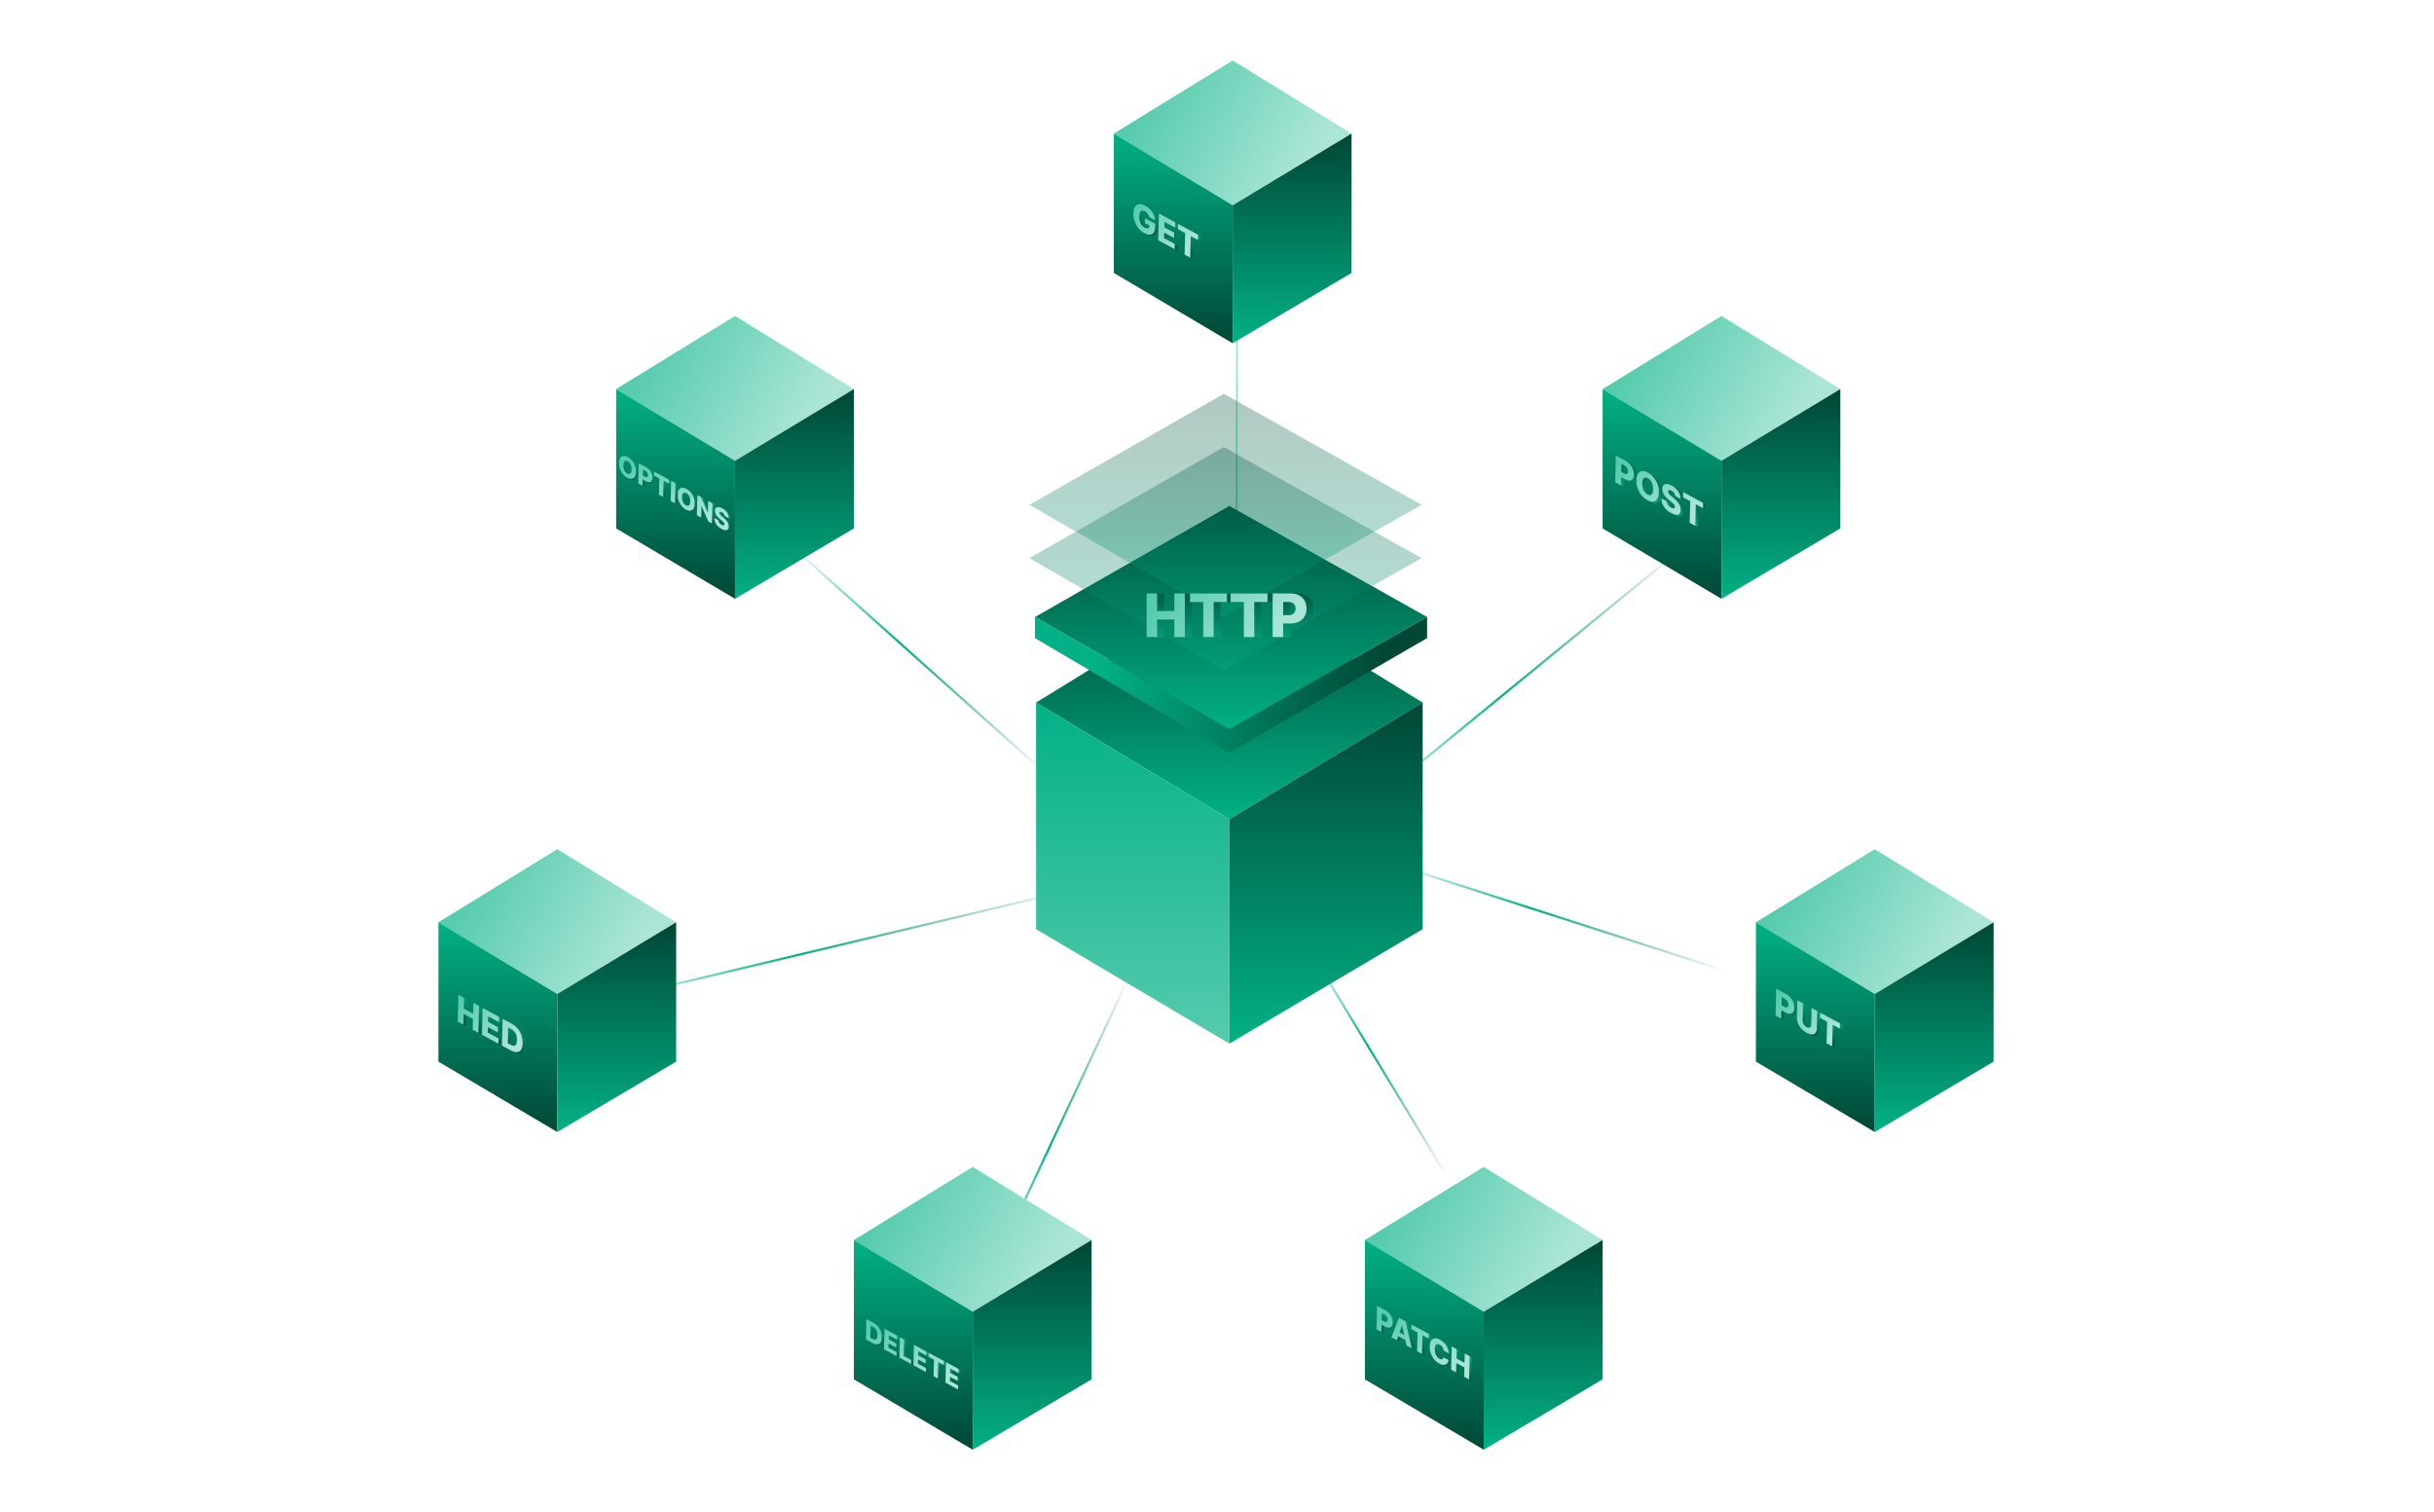 <svg width="644" height="400" viewBox="0 0 644 400" fill="none" xmlns="http://www.w3.org/2000/svg">
<path d="M212.993 147.676L282.946 210.281" stroke="url(#paint0_linear_301_1773)" stroke-width="0.588"/>
<path d="M194.476 83.601L163.027 102.941L194.476 121.919L225.926 102.941L194.476 83.601Z" fill="url(#paint1_linear_301_1773)"/>
<path d="M163.027 139.813V102.941L194.476 121.919V158.429L163.027 139.813Z" fill="url(#paint2_linear_301_1773)"/>
<path d="M225.926 139.813V102.941L194.476 121.919V158.429L225.926 139.813Z" fill="url(#paint3_linear_301_1773)"/>
<path d="M168.801 125.162C168.786 125.749 168.675 126.193 168.466 126.494C168.257 126.794 167.981 126.958 167.636 126.986C167.294 127.015 166.912 126.915 166.492 126.687C166.07 126.458 165.694 126.145 165.361 125.748C165.029 125.351 164.769 124.895 164.58 124.381C164.393 123.866 164.307 123.315 164.321 122.73C164.336 122.142 164.447 121.698 164.654 121.397C164.863 121.096 165.139 120.932 165.481 120.903C165.824 120.874 166.206 120.974 166.628 121.203C167.048 121.431 167.424 121.743 167.757 122.138C168.09 122.534 168.352 122.99 168.54 123.507C168.728 124.023 168.815 124.574 168.801 125.162ZM167.641 124.532C167.65 124.185 167.614 123.868 167.533 123.58C167.453 123.294 167.334 123.045 167.175 122.834C167.018 122.624 166.826 122.457 166.6 122.334C166.375 122.212 166.181 122.169 166.016 122.205C165.851 122.24 165.722 122.354 165.629 122.547C165.537 122.74 165.487 123.01 165.479 123.358C165.47 123.705 165.505 124.022 165.585 124.309C165.666 124.596 165.786 124.845 165.945 125.056C166.104 125.267 166.296 125.434 166.52 125.556C166.746 125.679 166.941 125.722 167.104 125.686C167.269 125.65 167.398 125.536 167.489 125.342C167.582 125.15 167.633 124.88 167.641 124.532ZM169.397 128.19L169.529 122.852L171.468 123.905C171.819 124.096 172.12 124.338 172.371 124.633C172.624 124.927 172.817 125.251 172.949 125.605C173.081 125.956 173.142 126.315 173.133 126.682C173.124 127.05 173.045 127.334 172.896 127.533C172.749 127.732 172.543 127.835 172.278 127.845C172.013 127.854 171.701 127.761 171.342 127.566L170.146 126.917L170.171 125.901L171.156 126.435C171.327 126.528 171.471 126.572 171.587 126.566C171.705 126.562 171.795 126.515 171.858 126.425C171.921 126.334 171.954 126.207 171.958 126.044C171.962 125.879 171.936 125.72 171.879 125.568C171.823 125.414 171.737 125.272 171.623 125.143C171.508 125.014 171.366 124.904 171.197 124.812L170.638 124.508L170.531 128.806L169.397 128.19ZM173.559 126.102L173.585 125.054L177.551 127.208L177.525 128.256L176.102 127.483L175.996 131.773L174.878 131.166L174.984 126.876L173.559 126.102ZM179.239 128.124L179.107 133.462L177.972 132.846L178.105 127.509L179.239 128.124ZM184.314 133.585C184.299 134.172 184.187 134.616 183.979 134.916C183.77 135.217 183.494 135.381 183.149 135.409C182.806 135.438 182.425 135.338 182.005 135.11C181.583 134.881 181.206 134.568 180.874 134.171C180.542 133.774 180.281 133.318 180.093 132.804C179.906 132.288 179.82 131.738 179.834 131.152C179.849 130.565 179.96 130.121 180.167 129.819C180.376 129.519 180.651 129.354 180.994 129.326C181.337 129.297 181.719 129.397 182.141 129.626C182.561 129.854 182.937 130.166 183.269 130.561C183.603 130.957 183.864 131.413 184.053 131.929C184.241 132.446 184.328 132.997 184.314 133.585ZM183.154 132.955C183.163 132.608 183.127 132.29 183.046 132.003C182.966 131.717 182.847 131.468 182.688 131.257C182.531 131.046 182.339 130.88 182.113 130.757C181.888 130.635 181.693 130.592 181.529 130.627C181.364 130.663 181.235 130.777 181.142 130.969C181.05 131.163 181 131.433 180.991 131.781C180.983 132.128 181.018 132.445 181.098 132.731C181.179 133.018 181.299 133.268 181.458 133.479C181.617 133.69 181.808 133.857 182.033 133.979C182.259 134.101 182.454 134.145 182.617 134.108C182.782 134.073 182.91 133.958 183.002 133.765C183.095 133.573 183.146 133.303 183.154 132.955ZM189.036 133.444L188.903 138.781L187.941 138.259L186.15 134.164L186.12 134.148L186.044 137.229L184.91 136.613L185.042 131.275L186.018 131.805L187.789 135.883L187.828 135.904L187.904 132.829L189.036 133.444ZM192.245 136.808C192.235 136.609 192.171 136.423 192.053 136.252C191.936 136.079 191.767 135.933 191.546 135.813C191.399 135.733 191.276 135.689 191.177 135.679C191.079 135.669 191.004 135.689 190.953 135.739C190.902 135.787 190.875 135.86 190.871 135.956C190.866 136.035 190.878 136.112 190.907 136.19C190.938 136.268 190.982 136.347 191.041 136.426C191.101 136.504 191.173 136.584 191.258 136.665C191.342 136.747 191.438 136.829 191.544 136.913L191.945 137.237C192.175 137.42 192.378 137.608 192.553 137.799C192.729 137.992 192.876 138.187 192.994 138.385C193.113 138.583 193.201 138.785 193.26 138.991C193.318 139.197 193.345 139.408 193.341 139.622C193.332 139.958 193.25 140.207 193.095 140.368C192.941 140.529 192.724 140.599 192.442 140.576C192.163 140.555 191.827 140.438 191.436 140.225C191.044 140.012 190.703 139.76 190.415 139.467C190.126 139.175 189.905 138.849 189.749 138.488C189.594 138.127 189.52 137.737 189.525 137.318L190.611 137.907C190.616 138.084 190.653 138.25 190.722 138.403C190.791 138.557 190.887 138.697 191.011 138.824C191.137 138.952 191.282 139.062 191.449 139.152C191.602 139.235 191.732 139.282 191.84 139.293C191.95 139.305 192.035 139.285 192.095 139.233C192.155 139.181 192.187 139.102 192.191 138.995C192.192 138.893 192.167 138.792 192.115 138.692C192.064 138.59 191.983 138.483 191.872 138.37C191.764 138.257 191.624 138.131 191.454 137.993L190.967 137.596C190.564 137.27 190.248 136.925 190.02 136.561C189.792 136.196 189.684 135.812 189.696 135.408C189.702 135.077 189.787 134.83 189.951 134.667C190.114 134.504 190.337 134.428 190.618 134.44C190.9 134.452 191.218 134.555 191.574 134.748C191.938 134.945 192.252 135.187 192.515 135.473C192.781 135.758 192.985 136.067 193.126 136.399C193.268 136.731 193.337 137.064 193.332 137.398L192.245 136.808Z" fill="url(#paint4_linear_301_1773)"/>
<path d="M168.275 124.876C168.26 125.464 168.149 125.907 167.94 126.208C167.731 126.509 167.455 126.673 167.111 126.701C166.768 126.729 166.386 126.63 165.966 126.402C165.545 126.173 165.168 125.86 164.835 125.463C164.503 125.066 164.243 124.61 164.054 124.096C163.867 123.58 163.781 123.03 163.796 122.444C163.81 121.857 163.921 121.413 164.128 121.111C164.337 120.811 164.613 120.646 164.955 120.617C165.298 120.589 165.681 120.689 166.102 120.918C166.522 121.146 166.898 121.457 167.231 121.853C167.565 122.249 167.826 122.705 168.014 123.221C168.203 123.737 168.29 124.289 168.275 124.876ZM167.116 124.247C167.124 123.899 167.088 123.582 167.007 123.295C166.927 123.009 166.808 122.76 166.649 122.549C166.492 122.338 166.3 122.172 166.074 122.049C165.85 121.927 165.655 121.884 165.49 121.919C165.325 121.955 165.196 122.069 165.103 122.261C165.011 122.454 164.961 122.725 164.953 123.072C164.944 123.42 164.98 123.737 165.059 124.023C165.14 124.31 165.26 124.559 165.419 124.771C165.578 124.982 165.77 125.148 165.994 125.27C166.22 125.393 166.415 125.436 166.578 125.4C166.743 125.365 166.872 125.25 166.963 125.057C167.056 124.864 167.107 124.594 167.116 124.247ZM168.871 127.905L169.003 122.567L170.942 123.619C171.293 123.81 171.594 124.053 171.846 124.348C172.098 124.642 172.291 124.966 172.423 125.319C172.555 125.671 172.617 126.03 172.607 126.397C172.598 126.765 172.519 127.049 172.37 127.248C172.223 127.446 172.017 127.55 171.752 127.559C171.487 127.569 171.175 127.476 170.816 127.281L169.62 126.631L169.645 125.615L170.631 126.15C170.802 126.243 170.945 126.286 171.061 126.281C171.179 126.276 171.269 126.229 171.332 126.14C171.395 126.049 171.428 125.922 171.432 125.758C171.436 125.593 171.41 125.435 171.353 125.282C171.297 125.128 171.211 124.987 171.097 124.858C170.982 124.729 170.84 124.618 170.671 124.526L170.112 124.223L170.005 128.521L168.871 127.905ZM173.033 125.817L173.059 124.769L177.025 126.922L176.999 127.97L175.576 127.197L175.47 131.488L174.352 130.88L174.458 126.59L173.033 125.817ZM178.713 127.839L178.581 133.177L177.447 132.561L177.579 127.223L178.713 127.839ZM183.788 133.299C183.773 133.886 183.662 134.33 183.453 134.631C183.244 134.931 182.968 135.095 182.623 135.123C182.281 135.152 181.899 135.052 181.479 134.824C181.057 134.595 180.68 134.282 180.348 133.885C180.016 133.488 179.756 133.033 179.567 132.518C179.38 132.003 179.294 131.453 179.308 130.867C179.323 130.28 179.434 129.835 179.641 129.534C179.85 129.233 180.125 129.069 180.468 129.04C180.811 129.011 181.193 129.112 181.615 129.34C182.035 129.569 182.411 129.88 182.744 130.275C183.077 130.672 183.339 131.128 183.527 131.644C183.715 132.16 183.802 132.712 183.788 133.299ZM182.628 132.67C182.637 132.322 182.601 132.005 182.52 131.718C182.44 131.431 182.321 131.183 182.162 130.971C182.005 130.761 181.813 130.594 181.587 130.472C181.362 130.35 181.168 130.306 181.003 130.342C180.838 130.377 180.709 130.491 180.616 130.684C180.524 130.877 180.474 131.148 180.466 131.495C180.457 131.843 180.492 132.16 180.572 132.446C180.653 132.733 180.773 132.982 180.932 133.193C181.091 133.405 181.282 133.571 181.507 133.693C181.733 133.816 181.928 133.859 182.091 133.823C182.256 133.787 182.385 133.673 182.476 133.48C182.569 133.287 182.62 133.017 182.628 132.67ZM188.51 133.158L188.377 138.496L187.415 137.973L185.624 133.879L185.594 133.863L185.518 136.943L184.384 136.328L184.516 130.99L185.492 131.52L187.263 135.598L187.302 135.619L187.378 132.543L188.51 133.158ZM191.72 136.523C191.709 136.323 191.645 136.138 191.527 135.966C191.41 135.794 191.241 135.648 191.02 135.527C190.873 135.448 190.75 135.403 190.652 135.393C190.553 135.384 190.478 135.404 190.427 135.454C190.376 135.502 190.349 135.574 190.345 135.671C190.34 135.749 190.352 135.827 190.381 135.904C190.412 135.983 190.456 136.061 190.515 136.141C190.575 136.219 190.647 136.299 190.732 136.38C190.816 136.461 190.912 136.544 191.018 136.628L191.419 136.951C191.65 137.134 191.852 137.322 192.027 137.514C192.203 137.706 192.35 137.901 192.468 138.099C192.587 138.297 192.675 138.5 192.734 138.706C192.792 138.912 192.819 139.122 192.816 139.337C192.806 139.673 192.724 139.921 192.569 140.083C192.415 140.244 192.198 140.313 191.916 140.291C191.637 140.269 191.301 140.152 190.91 139.94C190.518 139.727 190.177 139.474 189.889 139.182C189.6 138.89 189.379 138.563 189.224 138.202C189.068 137.842 188.994 137.452 188.999 137.032L190.085 137.622C190.09 137.799 190.127 137.964 190.196 138.118C190.265 138.271 190.362 138.412 190.485 138.539C190.611 138.667 190.757 138.776 190.923 138.866C191.076 138.949 191.206 138.996 191.314 139.008C191.424 139.019 191.509 139 191.569 138.948C191.629 138.896 191.661 138.816 191.665 138.709C191.666 138.608 191.641 138.507 191.589 138.407C191.538 138.305 191.457 138.197 191.347 138.085C191.238 137.971 191.099 137.845 190.929 137.707L190.442 137.311C190.038 136.984 189.722 136.639 189.494 136.276C189.266 135.911 189.158 135.526 189.17 135.122C189.177 134.791 189.262 134.544 189.425 134.381C189.589 134.218 189.811 134.143 190.092 134.155C190.374 134.167 190.693 134.269 191.049 134.462C191.412 134.66 191.726 134.902 191.99 135.187C192.255 135.472 192.459 135.781 192.601 136.113C192.742 136.446 192.811 136.779 192.806 137.112L191.72 136.523Z" fill="url(#paint5_linear_301_1773)"/>
<path d="M178.017 260.541L280.595 236.145" stroke="url(#paint6_linear_301_1773)" stroke-width="0.588"/>
<path d="M147.449 224.683L116 244.022L147.449 263L178.899 244.022L147.449 224.683Z" fill="url(#paint7_linear_301_1773)"/>
<path d="M116 280.894V244.022L147.449 263V299.51L116 280.894Z" fill="url(#paint8_linear_301_1773)"/>
<path d="M178.899 280.894V244.022L147.45 263V299.51L178.899 280.894Z" fill="url(#paint9_linear_301_1773)"/>
<path d="M121.805 270.678L121.981 263.584L123.488 264.403L123.417 267.25L125.875 268.584L125.945 265.737L127.45 266.554L127.274 273.648L125.77 272.831L125.84 269.98L123.383 268.646L123.312 271.497L121.805 270.678ZM128.219 274.161L128.395 267.067L132.744 269.428L132.709 270.821L129.868 269.278L129.832 270.733L132.451 272.155L132.416 273.551L129.797 272.129L129.761 273.587L132.602 275.13L132.568 276.522L128.219 274.161ZM135.817 278.286L133.512 277.035L133.688 269.941L135.99 271.191C136.625 271.536 137.169 271.975 137.62 272.508C138.074 273.04 138.419 273.639 138.656 274.306C138.892 274.97 139.002 275.671 138.983 276.407C138.965 277.146 138.824 277.714 138.562 278.109C138.301 278.506 137.936 278.721 137.469 278.755C137.001 278.786 136.45 278.63 135.817 278.286ZM135.055 276.391L135.795 276.793C136.144 276.983 136.441 277.076 136.686 277.073C136.933 277.069 137.122 276.949 137.254 276.711C137.387 276.472 137.46 276.098 137.473 275.587C137.486 275.077 137.433 274.636 137.314 274.266C137.196 273.892 137.016 273.572 136.774 273.305C136.533 273.036 136.235 272.805 135.877 272.611L135.159 272.221L135.055 276.391Z" fill="url(#paint10_linear_301_1773)"/>
<path d="M121.106 270.299L121.282 263.205L122.789 264.023L122.718 266.871L125.176 268.205L125.246 265.358L126.75 266.174L126.575 273.268L125.07 272.452L125.141 269.601L122.684 268.267L122.613 271.117L121.106 270.299ZM127.52 273.782L127.696 266.688L132.044 269.049L132.01 270.441L129.169 268.899L129.133 270.353L131.751 271.775L131.717 273.171L129.098 271.749L129.062 273.208L131.903 274.75L131.868 276.143L127.52 273.782ZM135.118 277.907L132.812 276.655L132.988 269.561L135.29 270.811C135.926 271.156 136.469 271.595 136.921 272.128C137.375 272.66 137.72 273.26 137.957 273.926C138.193 274.591 138.302 275.291 138.284 276.028C138.266 276.767 138.125 277.334 137.862 277.73C137.602 278.126 137.237 278.342 136.769 278.375C136.302 278.407 135.751 278.251 135.118 277.907ZM134.356 276.012L135.096 276.414C135.445 276.603 135.742 276.697 135.987 276.694C136.234 276.69 136.423 276.569 136.555 276.332C136.688 276.093 136.761 275.718 136.774 275.208C136.786 274.697 136.734 274.257 136.615 273.886C136.497 273.513 136.317 273.193 136.074 272.925C135.834 272.657 135.535 272.426 135.178 272.232L134.459 271.841L134.356 276.012Z" fill="url(#paint11_linear_301_1773)"/>
<path d="M455.477 83.601L424.027 102.941L455.477 121.919L486.926 102.941L455.477 83.601Z" fill="url(#paint12_linear_301_1773)"/>
<path d="M424.027 139.813V102.941L455.477 121.919V158.429L424.027 139.813Z" fill="url(#paint13_linear_301_1773)"/>
<path d="M486.926 139.813V102.941L455.476 121.919V158.429L486.926 139.813Z" fill="url(#paint14_linear_301_1773)"/>
<path d="M428.057 127.995L428.233 120.901L430.809 122.3C431.276 122.553 431.676 122.876 432.01 123.268C432.346 123.659 432.602 124.089 432.778 124.559C432.953 125.026 433.035 125.504 433.023 125.991C433.011 126.481 432.906 126.858 432.708 127.122C432.512 127.386 432.238 127.524 431.886 127.536C431.534 127.549 431.119 127.425 430.642 127.166L429.053 126.303L429.086 124.952L430.395 125.663C430.623 125.787 430.814 125.845 430.968 125.837C431.125 125.831 431.245 125.769 431.328 125.65C431.411 125.529 431.455 125.36 431.461 125.143C431.466 124.923 431.431 124.713 431.356 124.51C431.281 124.306 431.167 124.118 431.015 123.946C430.863 123.774 430.674 123.628 430.449 123.505L429.706 123.102L429.564 128.814L428.057 127.995ZM439.625 130.681C439.606 131.462 439.457 132.052 439.18 132.451C438.903 132.851 438.535 133.069 438.077 133.106C437.622 133.144 437.115 133.012 436.557 132.708C435.996 132.404 435.495 131.988 435.054 131.461C434.612 130.933 434.266 130.327 434.016 129.644C433.767 128.959 433.653 128.227 433.672 127.449C433.691 126.669 433.838 126.078 434.114 125.678C434.391 125.278 434.758 125.059 435.213 125.021C435.669 124.983 436.177 125.116 436.737 125.42C437.295 125.724 437.795 126.138 438.237 126.663C438.681 127.189 439.028 127.796 439.278 128.482C439.529 129.168 439.644 129.901 439.625 130.681ZM438.084 129.845C438.096 129.383 438.047 128.961 437.94 128.58C437.834 128.199 437.675 127.869 437.464 127.588C437.255 127.308 437 127.087 436.7 126.924C436.401 126.762 436.143 126.704 435.923 126.751C435.704 126.798 435.533 126.95 435.409 127.206C435.288 127.463 435.221 127.822 435.21 128.284C435.198 128.746 435.245 129.167 435.351 129.547C435.459 129.929 435.618 130.26 435.829 130.541C436.041 130.822 436.295 131.043 436.594 131.205C436.894 131.368 437.153 131.426 437.37 131.377C437.59 131.33 437.76 131.178 437.882 130.921C438.005 130.666 438.073 130.307 438.084 129.845ZM443.911 131.569C443.897 131.304 443.812 131.058 443.655 130.83C443.5 130.601 443.275 130.406 442.981 130.246C442.786 130.141 442.623 130.081 442.492 130.068C442.36 130.056 442.261 130.082 442.193 130.149C442.126 130.213 442.09 130.309 442.084 130.437C442.078 130.541 442.094 130.645 442.132 130.747C442.173 130.851 442.232 130.956 442.31 131.061C442.389 131.165 442.485 131.271 442.598 131.379C442.711 131.487 442.837 131.597 442.979 131.709L443.511 132.139C443.818 132.382 444.087 132.632 444.32 132.886C444.554 133.142 444.749 133.402 444.905 133.664C445.063 133.928 445.181 134.197 445.259 134.47C445.336 134.744 445.373 135.024 445.368 135.309C445.354 135.756 445.245 136.086 445.041 136.3C444.836 136.514 444.546 136.607 444.173 136.577C443.801 136.548 443.355 136.393 442.836 136.111C442.314 135.827 441.861 135.492 441.478 135.103C441.095 134.715 440.8 134.281 440.594 133.802C440.388 133.322 440.288 132.804 440.296 132.246L441.739 133.03C441.746 133.265 441.795 133.485 441.887 133.689C441.978 133.893 442.106 134.08 442.271 134.249C442.437 134.419 442.631 134.564 442.852 134.684C443.055 134.794 443.229 134.857 443.372 134.872C443.518 134.888 443.631 134.861 443.711 134.792C443.791 134.723 443.833 134.618 443.839 134.475C443.84 134.34 443.807 134.206 443.738 134.073C443.669 133.937 443.562 133.795 443.415 133.645C443.271 133.494 443.086 133.327 442.86 133.143L442.212 132.616C441.676 132.182 441.256 131.724 440.953 131.241C440.651 130.756 440.507 130.245 440.522 129.708C440.531 129.268 440.644 128.94 440.862 128.723C441.079 128.507 441.375 128.406 441.749 128.422C442.123 128.438 442.546 128.574 443.019 128.831C443.502 129.094 443.919 129.415 444.27 129.795C444.623 130.173 444.893 130.584 445.082 131.025C445.27 131.467 445.361 131.91 445.354 132.353L443.911 131.569ZM446.015 131.967L446.05 130.575L451.321 133.437L451.286 134.829L449.395 133.803L449.254 139.504L447.768 138.697L447.909 132.996L446.015 131.967Z" fill="url(#paint15_linear_301_1773)"/>
<path d="M427.358 127.616L427.534 120.522L430.11 121.921C430.577 122.174 430.978 122.497 431.311 122.889C431.647 123.279 431.903 123.71 432.079 124.179C432.254 124.647 432.336 125.124 432.324 125.611C432.312 126.101 432.207 126.478 432.009 126.743C431.813 127.006 431.539 127.144 431.187 127.157C430.835 127.169 430.42 127.046 429.943 126.787L428.354 125.924L428.387 124.573L429.697 125.284C429.924 125.407 430.115 125.465 430.27 125.458C430.426 125.452 430.546 125.389 430.629 125.27C430.712 125.149 430.757 124.98 430.762 124.763C430.767 124.544 430.733 124.333 430.657 124.131C430.582 123.926 430.469 123.738 430.316 123.567C430.164 123.395 429.976 123.248 429.75 123.126L429.007 122.722L428.866 128.434L427.358 127.616ZM438.926 130.302C438.907 131.082 438.758 131.672 438.481 132.072C438.204 132.471 437.836 132.689 437.379 132.726C436.923 132.765 436.416 132.632 435.858 132.329C435.297 132.025 434.797 131.609 434.355 131.081C433.913 130.554 433.567 129.948 433.317 129.264C433.068 128.579 432.954 127.848 432.973 127.07C432.992 126.289 433.14 125.699 433.415 125.298C433.692 124.899 434.059 124.68 434.515 124.642C434.97 124.604 435.478 124.737 436.038 125.041C436.597 125.344 437.097 125.758 437.538 126.284C437.982 126.81 438.329 127.416 438.58 128.102C438.83 128.788 438.946 129.521 438.926 130.302ZM437.385 129.465C437.397 129.003 437.349 128.582 437.241 128.2C437.135 127.82 436.977 127.489 436.765 127.208C436.556 126.929 436.302 126.707 436.001 126.544C435.703 126.382 435.444 126.325 435.225 126.372C435.005 126.419 434.834 126.571 434.71 126.826C434.589 127.083 434.522 127.443 434.511 127.905C434.499 128.366 434.547 128.788 434.652 129.168C434.76 129.549 434.92 129.881 435.131 130.161C435.342 130.442 435.597 130.664 435.895 130.826C436.195 130.989 436.454 131.046 436.672 130.998C436.891 130.951 437.061 130.799 437.183 130.542C437.306 130.286 437.374 129.927 437.385 129.465ZM443.212 131.19C443.198 130.925 443.113 130.678 442.956 130.45C442.801 130.221 442.577 130.027 442.282 129.867C442.087 129.761 441.924 129.702 441.793 129.689C441.662 129.676 441.562 129.703 441.495 129.769C441.427 129.833 441.391 129.929 441.386 130.058C441.379 130.162 441.395 130.265 441.434 130.368C441.474 130.472 441.533 130.577 441.611 130.682C441.691 130.786 441.787 130.892 441.899 131C442.012 131.108 442.139 131.218 442.28 131.329L442.812 131.759C443.119 132.003 443.389 132.252 443.621 132.507C443.855 132.763 444.051 133.022 444.207 133.285C444.365 133.548 444.482 133.817 444.56 134.091C444.638 134.365 444.674 134.644 444.669 134.929C444.656 135.376 444.547 135.707 444.342 135.921C444.137 136.135 443.848 136.227 443.474 136.197C443.102 136.169 442.657 136.013 442.137 135.731C441.615 135.448 441.163 135.112 440.779 134.724C440.396 134.335 440.101 133.902 439.895 133.422C439.689 132.943 439.59 132.424 439.597 131.867L441.041 132.651C441.047 132.886 441.096 133.105 441.188 133.31C441.279 133.514 441.407 133.7 441.572 133.869C441.739 134.039 441.932 134.184 442.154 134.305C442.357 134.415 442.53 134.477 442.674 134.492C442.819 134.508 442.932 134.482 443.012 134.413C443.092 134.344 443.135 134.238 443.14 134.096C443.142 133.961 443.108 133.827 443.039 133.694C442.971 133.558 442.863 133.415 442.716 133.266C442.572 133.115 442.387 132.947 442.161 132.764L441.514 132.237C440.977 131.803 440.558 131.344 440.255 130.862C439.952 130.377 439.808 129.866 439.824 129.329C439.833 128.889 439.946 128.561 440.163 128.344C440.38 128.127 440.676 128.027 441.05 128.043C441.424 128.059 441.847 128.195 442.32 128.452C442.804 128.714 443.22 129.035 443.571 129.415C443.924 129.794 444.194 130.204 444.383 130.646C444.572 131.088 444.663 131.53 444.656 131.973L443.212 131.19ZM445.316 131.588L445.351 130.195L450.622 133.057L450.587 134.45L448.696 133.423L448.555 139.125L447.069 138.318L447.21 132.616L445.316 131.588Z" fill="url(#paint16_linear_301_1773)"/>
<path d="M496.038 224.683L464.588 244.022L496.038 263L527.487 244.022L496.038 224.683Z" fill="url(#paint17_linear_301_1773)"/>
<path d="M464.588 280.894V244.022L496.037 263V299.51L464.588 280.894Z" fill="url(#paint18_linear_301_1773)"/>
<path d="M527.487 280.894V244.022L496.037 263V299.51L527.487 280.894Z" fill="url(#paint19_linear_301_1773)"/>
<path d="M470.477 269.078L470.653 261.984L473.229 263.383C473.696 263.636 474.097 263.959 474.43 264.351C474.766 264.741 475.022 265.172 475.198 265.642C475.373 266.109 475.455 266.586 475.443 267.074C475.431 267.563 475.326 267.94 475.128 268.205C474.932 268.468 474.658 268.606 474.306 268.619C473.954 268.631 473.539 268.508 473.062 268.249L471.473 267.386L471.506 266.035L472.816 266.746C473.043 266.869 473.234 266.927 473.388 266.92C473.545 266.914 473.665 266.851 473.748 266.733C473.831 266.612 473.876 266.443 473.881 266.225C473.886 266.006 473.852 265.795 473.776 265.593C473.701 265.388 473.587 265.2 473.435 265.029C473.283 264.857 473.095 264.71 472.869 264.588L472.126 264.184L471.985 269.896L470.477 269.078ZM480.02 267.07L481.524 267.886L481.411 272.462C481.398 272.991 481.275 273.392 481.044 273.664C480.814 273.934 480.497 274.069 480.096 274.069C479.695 274.067 479.233 273.923 478.709 273.639C478.179 273.351 477.719 272.994 477.328 272.566C476.938 272.136 476.638 271.667 476.428 271.158C476.219 270.646 476.12 270.126 476.134 269.597L476.247 265.021L477.754 265.84L477.645 270.266C477.638 270.511 477.68 270.755 477.768 270.997C477.859 271.241 477.988 271.463 478.156 271.664C478.324 271.865 478.521 272.027 478.746 272.149C478.971 272.272 479.169 272.324 479.341 272.307C479.514 272.291 479.651 272.213 479.751 272.073C479.851 271.934 479.904 271.741 479.91 271.496L480.02 267.07ZM482.23 269.681L482.265 268.289L487.536 271.15L487.501 272.543L485.61 271.516L485.469 277.218L483.983 276.411L484.124 270.709L482.23 269.681Z" fill="url(#paint20_linear_301_1773)"/>
<path d="M469.779 268.699L469.954 261.604L472.531 263.003C472.997 263.257 473.398 263.579 473.732 263.971C474.068 264.362 474.323 264.792 474.499 265.262C474.675 265.73 474.756 266.207 474.744 266.694C474.732 267.184 474.627 267.561 474.429 267.826C474.234 268.089 473.96 268.227 473.607 268.239C473.255 268.252 472.841 268.128 472.364 267.869L470.774 267.006L470.808 265.655L472.117 266.366C472.344 266.49 472.535 266.548 472.69 266.54C472.846 266.534 472.966 266.472 473.049 266.353C473.133 266.232 473.177 266.063 473.182 265.846C473.188 265.627 473.153 265.416 473.078 265.213C473.002 265.009 472.889 264.821 472.737 264.649C472.585 264.478 472.396 264.331 472.17 264.208L471.427 263.805L471.286 269.517L469.779 268.699ZM479.321 266.69L480.825 267.507L480.712 272.083C480.699 272.612 480.577 273.012 480.346 273.285C480.115 273.555 479.799 273.69 479.398 273.69C478.996 273.687 478.534 273.544 478.01 273.259C477.48 272.972 477.02 272.614 476.63 272.187C476.239 271.757 475.939 271.287 475.729 270.778C475.52 270.267 475.422 269.746 475.435 269.217L475.548 264.642L477.056 265.46L476.946 269.887C476.94 270.132 476.981 270.375 477.07 270.618C477.16 270.861 477.29 271.083 477.457 271.285C477.625 271.486 477.822 271.647 478.047 271.77C478.272 271.892 478.471 271.945 478.642 271.928C478.815 271.912 478.952 271.834 479.052 271.694C479.152 271.554 479.205 271.362 479.211 271.117L479.321 266.69ZM481.532 269.302L481.566 267.909L486.837 270.771L486.803 272.163L484.912 271.137L484.77 276.838L483.284 276.032L483.426 270.33L481.532 269.302Z" fill="url(#paint21_linear_301_1773)"/>
<path d="M327.034 87.128V158.845" stroke="url(#paint22_linear_301_1773)" stroke-width="0.588"/>
<path d="M326.152 16L294.703 35.34L326.152 54.318L357.601 35.34L326.152 16Z" fill="url(#paint23_linear_301_1773)"/>
<path d="M294.703 72.211V35.34L326.152 54.318V90.828L294.703 72.211Z" fill="url(#paint24_linear_301_1773)"/>
<path d="M357.602 72.211V35.34L326.152 54.318V90.828L357.602 72.211Z" fill="url(#paint25_linear_301_1773)"/>
<path d="M304.778 57.827C304.747 57.663 304.699 57.507 304.635 57.36C304.571 57.211 304.491 57.07 304.396 56.939C304.3 56.807 304.19 56.688 304.065 56.58C303.94 56.47 303.803 56.374 303.653 56.293C303.35 56.129 303.086 56.069 302.861 56.116C302.637 56.163 302.462 56.313 302.334 56.567C302.207 56.818 302.137 57.17 302.126 57.623C302.115 58.078 302.163 58.497 302.271 58.881C302.378 59.265 302.54 59.601 302.755 59.888C302.97 60.176 303.234 60.404 303.546 60.574C303.822 60.724 304.057 60.8 304.251 60.802C304.446 60.803 304.596 60.736 304.7 60.6C304.804 60.465 304.859 60.269 304.866 60.013L305.145 60.203L303.628 59.38L303.659 58.129L306.348 59.589L306.325 60.528C306.309 61.163 306.177 61.642 305.928 61.966C305.682 62.291 305.348 62.462 304.928 62.479C304.51 62.498 304.033 62.362 303.497 62.071C302.902 61.748 302.383 61.318 301.94 60.78C301.496 60.242 301.155 59.633 300.917 58.954C300.679 58.272 300.569 57.557 300.588 56.809C300.602 56.227 300.691 55.752 300.854 55.384C301.018 55.014 301.239 54.746 301.519 54.58C301.801 54.415 302.124 54.349 302.487 54.382C302.852 54.417 303.243 54.547 303.659 54.773C304.021 54.969 304.355 55.211 304.663 55.497C304.973 55.784 305.245 56.101 305.479 56.445C305.715 56.791 305.905 57.153 306.047 57.53C306.19 57.907 306.276 58.282 306.304 58.656L304.778 57.827ZM307.14 63.951L307.316 56.857L311.665 59.218L311.63 60.61L308.789 59.068L308.753 60.523L311.372 61.944L311.337 63.34L308.718 61.919L308.682 63.377L311.523 64.919L311.489 66.312L307.14 63.951ZM312.37 61.012L312.405 59.62L317.676 62.481L317.641 63.874L315.75 62.847L315.609 68.549L314.123 67.742L314.264 62.041L312.37 61.012Z" fill="url(#paint26_linear_301_1773)"/>
<path d="M304.079 57.448C304.048 57.283 304.001 57.128 303.936 56.98C303.872 56.831 303.792 56.691 303.697 56.559C303.601 56.428 303.491 56.308 303.366 56.201C303.242 56.091 303.104 55.995 302.954 55.913C302.651 55.749 302.387 55.69 302.162 55.736C301.939 55.783 301.763 55.934 301.635 56.188C301.508 56.439 301.438 56.791 301.427 57.243C301.416 57.698 301.464 58.118 301.572 58.502C301.68 58.885 301.841 59.221 302.056 59.509C302.271 59.796 302.535 60.025 302.848 60.195C303.124 60.345 303.358 60.421 303.552 60.423C303.747 60.423 303.897 60.356 304.001 60.221C304.105 60.085 304.161 59.89 304.167 59.633L304.446 59.824L302.93 59L302.961 57.75L305.65 59.209L305.626 60.148C305.611 60.783 305.478 61.263 305.23 61.586C304.983 61.911 304.649 62.082 304.229 62.1C303.811 62.119 303.334 61.983 302.798 61.691C302.203 61.368 301.684 60.938 301.241 60.4C300.797 59.862 300.457 59.253 300.218 58.574C299.98 57.892 299.87 57.178 299.889 56.429C299.903 55.847 299.992 55.373 300.156 55.005C300.319 54.635 300.541 54.367 300.821 54.2C301.102 54.035 301.425 53.969 301.788 54.003C302.154 54.037 302.544 54.167 302.961 54.394C303.322 54.59 303.656 54.831 303.964 55.117C304.274 55.405 304.546 55.721 304.78 56.066C305.016 56.412 305.206 56.773 305.349 57.151C305.492 57.528 305.577 57.903 305.605 58.276L304.079 57.448ZM306.442 63.572L306.618 56.477L310.966 58.838L310.931 60.231L308.09 58.688L308.054 60.143L310.673 61.565L310.639 62.961L308.02 61.539L307.984 62.997L310.825 64.54L310.79 65.932L306.442 63.572ZM311.671 60.633L311.706 59.24L316.977 62.102L316.942 63.495L315.051 62.468L314.91 68.169L313.424 67.363L313.565 61.661L311.671 60.633Z" fill="url(#paint27_linear_301_1773)"/>
<path d="M348.197 254.075L386.112 316.679" stroke="url(#paint28_linear_301_1773)" stroke-width="0.588"/>
<path d="M375.825 201.757L442.251 147.382" stroke="url(#paint29_linear_301_1773)" stroke-width="0.588"/>
<path d="M371.122 229.385L465.176 259.659" stroke="url(#paint30_linear_301_1773)" stroke-width="0.588"/>
<path d="M297.642 260.835L267.957 324.321" stroke="url(#paint31_linear_301_1773)" stroke-width="0.588"/>
<path d="M325.271 154.436L274.129 185.885L325.271 216.747L376.413 185.885L325.271 154.436Z" fill="url(#paint32_linear_301_1773)"/>
<path d="M325.271 133.862L273.835 163.253L325.271 192.939L377.588 163.253L325.271 133.862Z" fill="url(#paint33_linear_301_1773)"/>
<path d="M274.129 245.845V185.885L325.271 216.747V276.118L274.129 245.845Z" fill="url(#paint34_linear_301_1773)"/>
<path d="M376.413 245.845V185.885L325.271 216.747V276.118L376.413 245.845Z" fill="url(#paint35_linear_301_1773)"/>
<path d="M273.835 168.838V163.253L325.271 192.939L377.588 163.253V168.838L325.271 199.112L273.835 168.838Z" fill="url(#paint36_linear_301_1773)"/>
<path d="M323.801 118.284L272.365 147.676L323.801 177.362L376.119 147.676L323.801 118.284Z" fill="url(#paint37_linear_301_1773)" fill-opacity="0.3"/>
<path d="M323.801 104.176L272.365 133.568L323.801 163.253L376.119 133.568L323.801 104.176Z" fill="url(#paint38_linear_301_1773)" fill-opacity="0.3"/>
<path d="M305.252 168.554V157.014H308.041V161.646H312.588V157.014H315.371V168.554H312.588V163.917H308.041V168.554H305.252ZM316.743 159.28V157.014H326.497V159.28H322.998V168.554H320.248V159.28H316.743ZM327.482 159.28V157.014H337.235V159.28H333.736V168.554H330.986V159.28H327.482ZM338.597 168.554V157.014H343.364C344.228 157.014 344.974 157.183 345.601 157.522C346.232 157.856 346.719 158.324 347.061 158.925C347.402 159.522 347.573 160.217 347.573 161.009C347.573 161.806 347.399 162.503 347.049 163.1C346.704 163.693 346.21 164.154 345.567 164.48C344.925 164.807 344.163 164.971 343.28 164.971H340.338V162.773H342.761C343.182 162.773 343.533 162.7 343.815 162.553C344.101 162.407 344.317 162.202 344.463 161.939C344.61 161.672 344.683 161.362 344.683 161.009C344.683 160.653 344.61 160.345 344.463 160.085C344.317 159.822 344.101 159.62 343.815 159.477C343.53 159.334 343.178 159.263 342.761 159.263H341.387V168.554H338.597Z" fill="url(#paint39_linear_301_1773)"/>
<path d="M303.37 168.554V157.014H306.159V161.646H310.707V157.014H313.49V168.554H310.707V163.917H306.159V168.554H303.37ZM314.862 159.28V157.014H324.616V159.28H321.117V168.554H318.367V159.28H314.862ZM325.6 159.28V157.014H335.354V159.28H331.855V168.554H329.105V159.28H325.6ZM336.716 168.554V157.014H341.483C342.347 157.014 343.093 157.183 343.72 157.522C344.351 157.856 344.837 158.324 345.179 158.925C345.521 159.522 345.692 160.217 345.692 161.009C345.692 161.806 345.517 162.503 345.168 163.1C344.822 163.693 344.328 164.154 343.686 164.48C343.044 164.807 342.281 164.971 341.398 164.971H338.457V162.773H340.88C341.301 162.773 341.652 162.7 341.934 162.553C342.219 162.407 342.435 162.202 342.582 161.939C342.728 161.672 342.801 161.362 342.801 161.009C342.801 160.653 342.728 160.345 342.582 160.085C342.435 159.822 342.219 159.62 341.934 159.477C341.648 159.334 341.297 159.263 340.88 159.263H339.505V168.554H336.716Z" fill="url(#paint40_linear_301_1773)"/>
<path d="M392.578 308.743L361.128 328.083L392.578 347.061L424.027 328.083L392.578 308.743Z" fill="url(#paint41_linear_301_1773)"/>
<path d="M361.128 364.955V328.083L392.578 347.061V383.571L361.128 364.955Z" fill="url(#paint42_linear_301_1773)"/>
<path d="M424.027 364.955V328.083L392.578 347.061V383.571L424.027 364.955Z" fill="url(#paint43_linear_301_1773)"/>
<path d="M364.792 352.007L364.945 345.835L367.186 347.052C367.592 347.273 367.94 347.554 368.231 347.895C368.523 348.234 368.746 348.609 368.898 349.017C369.051 349.424 369.122 349.839 369.112 350.263C369.101 350.689 369.01 351.017 368.838 351.247C368.667 351.477 368.429 351.597 368.123 351.608C367.816 351.618 367.456 351.511 367.041 351.286L365.658 350.535L365.687 349.36L366.826 349.978C367.024 350.086 367.19 350.136 367.324 350.13C367.461 350.124 367.565 350.07 367.637 349.967C367.71 349.861 367.748 349.714 367.753 349.525C367.758 349.335 367.727 349.151 367.662 348.975C367.596 348.797 367.498 348.633 367.365 348.484C367.233 348.335 367.069 348.207 366.873 348.101L366.226 347.75L366.103 352.719L364.792 352.007ZM370.176 354.93L368.767 354.165L370.75 348.988L372.496 349.935L374.174 357.101L372.764 356.336L371.604 351.027L371.562 351.004L370.176 354.93ZM370.048 352.399L372.994 353.999L372.966 355.132L370.02 353.533L370.048 352.399ZM374.026 351.994L374.056 350.782L378.641 353.272L378.611 354.483L376.966 353.59L376.843 358.55L375.55 357.848L375.673 352.888L374.026 351.994ZM383.903 358.395L382.579 357.676C382.565 357.512 382.532 357.352 382.48 357.198C382.429 357.044 382.359 356.898 382.271 356.761C382.183 356.623 382.078 356.498 381.955 356.385C381.835 356.27 381.7 356.173 381.552 356.092C381.289 355.949 381.06 355.9 380.866 355.943C380.673 355.987 380.522 356.12 380.413 356.341C380.305 356.564 380.247 356.872 380.237 357.266C380.227 357.676 380.269 358.047 380.365 358.38C380.462 358.712 380.603 358.999 380.787 359.241C380.972 359.482 381.194 359.673 381.452 359.813C381.597 359.891 381.729 359.942 381.848 359.964C381.969 359.987 382.076 359.982 382.168 359.951C382.262 359.919 382.339 359.86 382.4 359.775C382.463 359.689 382.508 359.578 382.535 359.442L383.859 360.17C383.829 360.431 383.753 360.662 383.63 360.864C383.508 361.067 383.344 361.223 383.138 361.333C382.931 361.44 382.681 361.48 382.388 361.451C382.097 361.423 381.765 361.308 381.393 361.106C380.902 360.84 380.465 360.478 380.083 360.022C379.702 359.565 379.405 359.04 379.193 358.446C378.98 357.852 378.882 357.216 378.899 356.539C378.916 355.86 379.044 355.347 379.284 354.998C379.523 354.65 379.84 354.459 380.235 354.424C380.629 354.39 381.068 354.504 381.55 354.766C381.878 354.944 382.181 355.161 382.457 355.417C382.734 355.671 382.976 355.955 383.183 356.269C383.39 356.581 383.556 356.917 383.681 357.276C383.806 357.635 383.88 358.008 383.903 358.395ZM384.556 362.738L384.709 356.566L386.02 357.278L385.959 359.756L388.097 360.916L388.158 358.439L389.467 359.15L389.314 365.321L388.005 364.611L388.066 362.131L385.929 360.97L385.867 363.45L384.556 362.738Z" fill="url(#paint44_linear_301_1773)"/>
<path d="M364.184 351.677L364.337 345.505L366.578 346.722C366.984 346.943 367.333 347.223 367.623 347.564C367.915 347.904 368.138 348.279 368.29 348.687C368.443 349.094 368.514 349.509 368.504 349.933C368.493 350.359 368.402 350.687 368.23 350.917C368.059 351.147 367.821 351.267 367.515 351.277C367.209 351.288 366.848 351.181 366.433 350.956L365.05 350.205L365.079 349.03L366.218 349.648C366.416 349.755 366.582 349.806 366.717 349.799C366.853 349.794 366.957 349.74 367.029 349.636C367.102 349.531 367.14 349.384 367.145 349.195C367.15 349.004 367.119 348.821 367.054 348.645C366.988 348.467 366.89 348.303 366.757 348.154C366.625 348.005 366.461 347.877 366.265 347.771L365.618 347.42L365.495 352.389L364.184 351.677ZM369.568 354.6L368.159 353.835L370.142 348.657L371.888 349.605L373.566 356.771L372.156 356.006L370.997 350.697L370.954 350.674L369.568 354.6ZM369.44 352.069L372.386 353.669L372.358 354.802L369.412 353.202L369.44 352.069ZM373.418 351.664L373.448 350.452L378.033 352.942L378.003 354.153L376.358 353.26L376.235 358.22L374.942 357.518L375.065 352.558L373.418 351.664ZM383.295 358.065L381.971 357.346C381.957 357.181 381.924 357.022 381.872 356.868C381.821 356.714 381.751 356.568 381.663 356.431C381.575 356.293 381.47 356.168 381.348 356.055C381.227 355.94 381.092 355.843 380.944 355.762C380.681 355.619 380.452 355.569 380.258 355.613C380.065 355.657 379.914 355.789 379.805 356.011C379.697 356.234 379.639 356.542 379.629 356.936C379.619 357.345 379.662 357.717 379.757 358.05C379.854 358.381 379.995 358.668 380.179 358.911C380.364 359.152 380.586 359.343 380.844 359.483C380.989 359.561 381.121 359.611 381.24 359.634C381.361 359.657 381.468 359.652 381.56 359.621C381.654 359.588 381.731 359.53 381.792 359.445C381.855 359.359 381.9 359.248 381.927 359.112L383.251 359.84C383.221 360.101 383.145 360.332 383.022 360.534C382.901 360.737 382.736 360.893 382.53 361.003C382.323 361.11 382.073 361.15 381.78 361.121C381.489 361.093 381.158 360.978 380.785 360.776C380.294 360.509 379.857 360.148 379.475 359.692C379.094 359.235 378.798 358.709 378.585 358.116C378.372 357.522 378.274 356.886 378.291 356.209C378.308 355.53 378.436 355.016 378.676 354.668C378.915 354.32 379.232 354.128 379.627 354.094C380.022 354.06 380.46 354.174 380.942 354.436C381.271 354.614 381.573 354.831 381.849 355.087C382.126 355.341 382.368 355.625 382.575 355.939C382.782 356.251 382.948 356.587 383.073 356.946C383.199 357.305 383.273 357.678 383.295 358.065ZM383.948 362.408L384.101 356.236L385.412 356.948L385.351 359.425L387.489 360.586L387.55 358.109L388.859 358.82L388.706 364.991L387.397 364.281L387.459 361.801L385.321 360.64L385.259 363.12L383.948 362.408Z" fill="url(#paint45_linear_301_1773)"/>
<path d="M257.375 308.743L225.926 328.083L257.375 347.061L288.824 328.083L257.375 308.743Z" fill="url(#paint46_linear_301_1773)"/>
<path d="M225.926 364.955V328.083L257.375 347.061V383.571L225.926 364.955Z" fill="url(#paint47_linear_301_1773)"/>
<path d="M288.824 364.955V328.083L257.375 347.061V383.571L288.824 364.955Z" fill="url(#paint48_linear_301_1773)"/>
<path d="M231.41 355.653L229.649 354.696L229.783 349.276L231.542 350.231C232.027 350.494 232.443 350.83 232.788 351.237C233.135 351.644 233.399 352.102 233.579 352.611C233.76 353.119 233.843 353.654 233.83 354.217C233.816 354.781 233.708 355.215 233.507 355.517C233.308 355.82 233.03 355.985 232.672 356.011C232.315 356.035 231.894 355.915 231.41 355.653ZM230.828 354.205L231.393 354.512C231.66 354.656 231.887 354.728 232.074 354.726C232.263 354.723 232.408 354.63 232.508 354.449C232.61 354.266 232.666 353.98 232.675 353.59C232.685 353.2 232.645 352.864 232.554 352.58C232.464 352.295 232.326 352.05 232.141 351.846C231.957 351.641 231.729 351.464 231.456 351.316L230.907 351.018L230.828 354.205ZM234.435 357.295L234.569 351.874L237.892 353.678L237.865 354.742L235.694 353.564L235.667 354.675L237.668 355.762L237.641 356.828L235.64 355.742L235.613 356.856L237.784 358.035L237.757 359.099L234.435 357.295ZM238.479 359.491L238.613 354.07L239.765 354.695L239.657 359.052L241.639 360.128L241.613 361.192L238.479 359.491ZM242.209 361.516L242.343 356.095L245.666 357.899L245.64 358.963L243.469 357.785L243.441 358.896L245.442 359.983L245.416 361.049L243.415 359.963L243.387 361.077L245.558 362.256L245.532 363.32L242.209 361.516ZM246.205 359.27L246.231 358.206L250.259 360.393L250.233 361.457L248.788 360.673L248.68 365.029L247.544 364.413L247.652 360.056L246.205 359.27ZM250.687 366.119L250.822 360.699L254.144 362.503L254.118 363.567L251.947 362.388L251.919 363.5L253.92 364.586L253.894 365.653L251.893 364.566L251.865 365.681L254.036 366.859L254.01 367.923L250.687 366.119Z" fill="url(#paint49_linear_301_1773)"/>
<path d="M230.876 355.363L229.114 354.406L229.249 348.986L231.008 349.941C231.493 350.204 231.909 350.54 232.254 350.947C232.601 351.354 232.864 351.812 233.045 352.321C233.226 352.829 233.309 353.364 233.295 353.927C233.281 354.491 233.174 354.925 232.973 355.227C232.774 355.53 232.495 355.695 232.138 355.721C231.78 355.745 231.36 355.625 230.876 355.363ZM230.294 353.915L230.859 354.222C231.126 354.366 231.353 354.438 231.54 354.436C231.729 354.433 231.873 354.34 231.974 354.159C232.076 353.976 232.132 353.69 232.141 353.3C232.151 352.91 232.111 352.574 232.02 352.29C231.93 352.005 231.792 351.76 231.607 351.556C231.423 351.351 231.195 351.174 230.922 351.026L230.373 350.728L230.294 353.915ZM233.901 357.005L234.035 351.584L237.357 353.388L237.331 354.452L235.16 353.274L235.133 354.385L237.134 355.472L237.107 356.538L235.106 355.452L235.079 356.566L237.25 357.745L237.223 358.809L233.901 357.005ZM237.944 359.201L238.079 353.78L239.231 354.405L239.123 358.762L241.105 359.838L241.079 360.902L237.944 359.201ZM241.675 361.226L241.809 355.805L245.132 357.609L245.105 358.673L242.935 357.495L242.907 358.606L244.908 359.693L244.882 360.759L242.881 359.673L242.853 360.787L245.024 361.966L244.997 363.03L241.675 361.226ZM245.671 358.98L245.697 357.916L249.725 360.103L249.698 361.167L248.254 360.383L248.146 364.739L247.01 364.123L247.118 359.766L245.671 358.98ZM250.153 365.829L250.287 360.409L253.61 362.213L253.584 363.277L251.413 362.098L251.385 363.21L253.386 364.296L253.36 365.363L251.359 364.276L251.331 365.391L253.502 366.569L253.476 367.633L250.153 365.829Z" fill="url(#paint50_linear_301_1773)"/>
<defs>
<linearGradient id="paint0_linear_301_1773" x1="215.972" y1="105.364" x2="290.27" y2="116.406" gradientUnits="userSpaceOnUse">
<stop stop-color="#02B185" stop-opacity="0"/>
<stop offset="0.423" stop-color="#02B185"/>
<stop offset="1" stop-color="#1C8553" stop-opacity="0"/>
</linearGradient>
<linearGradient id="paint1_linear_301_1773" x1="171.827" y1="91.949" x2="211.159" y2="114.838" gradientUnits="userSpaceOnUse">
<stop stop-color="#56CBAE"/>
<stop offset="1" stop-color="#AAE5D6"/>
</linearGradient>
<linearGradient id="paint2_linear_301_1773" x1="178.752" y1="102.941" x2="178.752" y2="158.429" gradientUnits="userSpaceOnUse">
<stop stop-color="#02B185"/>
<stop offset="1" stop-color="#004735"/>
</linearGradient>
<linearGradient id="paint3_linear_301_1773" x1="210.201" y1="102.941" x2="210.201" y2="158.429" gradientUnits="userSpaceOnUse">
<stop stop-color="#004735"/>
<stop offset="1" stop-color="#02B185"/>
</linearGradient>
<linearGradient id="paint4_linear_301_1773" x1="178.909" y1="126.263" x2="175.085" y2="133.305" gradientUnits="userSpaceOnUse">
<stop stop-color="#02B185"/>
<stop offset="1" stop-color="#004735"/>
</linearGradient>
<linearGradient id="paint5_linear_301_1773" x1="167.575" y1="122.096" x2="173.38" y2="141.44" gradientUnits="userSpaceOnUse">
<stop stop-color="#56CBAE"/>
<stop offset="1" stop-color="#AAE5D6"/>
</linearGradient>
<linearGradient id="paint6_linear_301_1773" x1="182.386" y1="219.658" x2="267.209" y2="267.098" gradientUnits="userSpaceOnUse">
<stop stop-color="#02B185" stop-opacity="0"/>
<stop offset="0.423" stop-color="#02B185"/>
<stop offset="1" stop-color="#1C8553" stop-opacity="0"/>
</linearGradient>
<linearGradient id="paint7_linear_301_1773" x1="124.8" y1="233.03" x2="164.132" y2="255.919" gradientUnits="userSpaceOnUse">
<stop stop-color="#56CBAE"/>
<stop offset="1" stop-color="#AAE5D6"/>
</linearGradient>
<linearGradient id="paint8_linear_301_1773" x1="131.725" y1="244.022" x2="131.725" y2="299.51" gradientUnits="userSpaceOnUse">
<stop stop-color="#02B185"/>
<stop offset="1" stop-color="#004735"/>
</linearGradient>
<linearGradient id="paint9_linear_301_1773" x1="163.174" y1="244.022" x2="163.174" y2="299.51" gradientUnits="userSpaceOnUse">
<stop stop-color="#004735"/>
<stop offset="1" stop-color="#02B185"/>
</linearGradient>
<linearGradient id="paint10_linear_301_1773" x1="130.566" y1="265.304" x2="125.468" y2="274.694" gradientUnits="userSpaceOnUse">
<stop stop-color="#02B185"/>
<stop offset="1" stop-color="#004735"/>
</linearGradient>
<linearGradient id="paint11_linear_301_1773" x1="123.156" y1="263.93" x2="136.587" y2="274.809" gradientUnits="userSpaceOnUse">
<stop stop-color="#56CBAE"/>
<stop offset="1" stop-color="#AAE5D6"/>
</linearGradient>
<linearGradient id="paint12_linear_301_1773" x1="432.827" y1="91.949" x2="472.159" y2="114.838" gradientUnits="userSpaceOnUse">
<stop stop-color="#56CBAE"/>
<stop offset="1" stop-color="#AAE5D6"/>
</linearGradient>
<linearGradient id="paint13_linear_301_1773" x1="439.752" y1="102.941" x2="439.752" y2="158.429" gradientUnits="userSpaceOnUse">
<stop stop-color="#02B185"/>
<stop offset="1" stop-color="#004735"/>
</linearGradient>
<linearGradient id="paint14_linear_301_1773" x1="471.201" y1="102.941" x2="471.201" y2="158.429" gradientUnits="userSpaceOnUse">
<stop stop-color="#004735"/>
<stop offset="1" stop-color="#02B185"/>
</linearGradient>
<linearGradient id="paint15_linear_301_1773" x1="439.745" y1="124.21" x2="434.647" y2="133.599" gradientUnits="userSpaceOnUse">
<stop stop-color="#004735"/>
<stop offset="1" stop-color="#02B185"/>
</linearGradient>
<linearGradient id="paint16_linear_301_1773" x1="430.121" y1="121.633" x2="443.68" y2="138.481" gradientUnits="userSpaceOnUse">
<stop stop-color="#56CBAE"/>
<stop offset="1" stop-color="#AAE5D6"/>
</linearGradient>
<linearGradient id="paint17_linear_301_1773" x1="473.388" y1="233.03" x2="512.72" y2="255.919" gradientUnits="userSpaceOnUse">
<stop stop-color="#56CBAE"/>
<stop offset="1" stop-color="#AAE5D6"/>
</linearGradient>
<linearGradient id="paint18_linear_301_1773" x1="480.313" y1="244.022" x2="480.313" y2="299.51" gradientUnits="userSpaceOnUse">
<stop stop-color="#02B185"/>
<stop offset="1" stop-color="#004735"/>
</linearGradient>
<linearGradient id="paint19_linear_301_1773" x1="511.762" y1="244.022" x2="511.762" y2="299.51" gradientUnits="userSpaceOnUse">
<stop stop-color="#004735"/>
<stop offset="1" stop-color="#02B185"/>
</linearGradient>
<linearGradient id="paint20_linear_301_1773" x1="479.063" y1="263.608" x2="473.964" y2="272.998" gradientUnits="userSpaceOnUse">
<stop stop-color="#02B185"/>
<stop offset="1" stop-color="#004735"/>
</linearGradient>
<linearGradient id="paint21_linear_301_1773" x1="471.653" y1="262.234" x2="485.084" y2="273.113" gradientUnits="userSpaceOnUse">
<stop stop-color="#56CBAE"/>
<stop offset="1" stop-color="#AAE5D6"/>
</linearGradient>
<linearGradient id="paint22_linear_301_1773" x1="327.077" y1="38.658" x2="328.162" y2="38.66" gradientUnits="userSpaceOnUse">
<stop stop-color="#02B185" stop-opacity="0"/>
<stop offset="0.423" stop-color="#02B185"/>
<stop offset="1" stop-color="#1C8553" stop-opacity="0"/>
</linearGradient>
<linearGradient id="paint23_linear_301_1773" x1="303.502" y1="24.347" x2="342.835" y2="47.236" gradientUnits="userSpaceOnUse">
<stop stop-color="#56CBAE"/>
<stop offset="1" stop-color="#AAE5D6"/>
</linearGradient>
<linearGradient id="paint24_linear_301_1773" x1="310.427" y1="35.34" x2="310.427" y2="90.828" gradientUnits="userSpaceOnUse">
<stop stop-color="#02B185"/>
<stop offset="1" stop-color="#004735"/>
</linearGradient>
<linearGradient id="paint25_linear_301_1773" x1="341.877" y1="35.34" x2="341.877" y2="90.828" gradientUnits="userSpaceOnUse">
<stop stop-color="#004735"/>
<stop offset="1" stop-color="#02B185"/>
</linearGradient>
<linearGradient id="paint26_linear_301_1773" x1="309.177" y1="54.925" x2="304.079" y2="64.315" gradientUnits="userSpaceOnUse">
<stop stop-color="#02B185"/>
<stop offset="1" stop-color="#004735"/>
</linearGradient>
<linearGradient id="paint27_linear_301_1773" x1="301.768" y1="53.551" x2="315.199" y2="64.43" gradientUnits="userSpaceOnUse">
<stop stop-color="#56CBAE"/>
<stop offset="1" stop-color="#AAE5D6"/>
</linearGradient>
<linearGradient id="paint28_linear_301_1773" x1="349.812" y1="211.762" x2="390.706" y2="215.057" gradientUnits="userSpaceOnUse">
<stop stop-color="#02B185" stop-opacity="0"/>
<stop offset="0.423" stop-color="#02B185"/>
<stop offset="1" stop-color="#1C8553" stop-opacity="0"/>
</linearGradient>
<linearGradient id="paint29_linear_301_1773" x1="378.654" y1="110.632" x2="448.909" y2="122.047" gradientUnits="userSpaceOnUse">
<stop stop-color="#02B185" stop-opacity="0"/>
<stop offset="0.423" stop-color="#02B185"/>
<stop offset="1" stop-color="#1C8553" stop-opacity="0"/>
</linearGradient>
<linearGradient id="paint30_linear_301_1773" x1="375.128" y1="208.924" x2="462.338" y2="244.963" gradientUnits="userSpaceOnUse">
<stop stop-color="#02B185" stop-opacity="0"/>
<stop offset="0.423" stop-color="#02B185"/>
<stop offset="1" stop-color="#1C8553" stop-opacity="0"/>
</linearGradient>
<linearGradient id="paint31_linear_301_1773" x1="269.221" y1="217.927" x2="301.323" y2="219.923" gradientUnits="userSpaceOnUse">
<stop stop-color="#02B185" stop-opacity="0"/>
<stop offset="0.423" stop-color="#02B185"/>
<stop offset="1" stop-color="#1C8553" stop-opacity="0"/>
</linearGradient>
<linearGradient id="paint32_linear_301_1773" x1="325.271" y1="154.436" x2="325.271" y2="216.747" gradientUnits="userSpaceOnUse">
<stop stop-color="#004735"/>
<stop offset="1" stop-color="#02B185"/>
</linearGradient>
<linearGradient id="paint33_linear_301_1773" x1="325.712" y1="133.862" x2="325.712" y2="192.939" gradientUnits="userSpaceOnUse">
<stop stop-color="#004735"/>
<stop offset="1" stop-color="#02B185"/>
</linearGradient>
<linearGradient id="paint34_linear_301_1773" x1="299.7" y1="185.885" x2="299.7" y2="276.118" gradientUnits="userSpaceOnUse">
<stop stop-color="#02B185"/>
<stop offset="1" stop-color="#56CBAE"/>
</linearGradient>
<linearGradient id="paint35_linear_301_1773" x1="350.842" y1="185.885" x2="350.842" y2="276.118" gradientUnits="userSpaceOnUse">
<stop stop-color="#004735"/>
<stop offset="1" stop-color="#02B185"/>
</linearGradient>
<linearGradient id="paint36_linear_301_1773" x1="290.882" y1="173.247" x2="366.419" y2="176.48" gradientUnits="userSpaceOnUse">
<stop stop-color="#02B185"/>
<stop offset="1" stop-color="#004735"/>
</linearGradient>
<linearGradient id="paint37_linear_301_1773" x1="324.242" y1="118.284" x2="324.242" y2="177.362" gradientUnits="userSpaceOnUse">
<stop stop-color="#004735"/>
<stop offset="1" stop-color="#02B185"/>
</linearGradient>
<linearGradient id="paint38_linear_301_1773" x1="324.242" y1="104.176" x2="324.242" y2="163.253" gradientUnits="userSpaceOnUse">
<stop stop-color="#004735"/>
<stop offset="1" stop-color="#02B185"/>
</linearGradient>
<linearGradient id="paint39_linear_301_1773" x1="326.227" y1="153.554" x2="326.227" y2="172.554" gradientUnits="userSpaceOnUse">
<stop stop-color="#004735"/>
<stop offset="1" stop-color="#02B185"/>
</linearGradient>
<linearGradient id="paint40_linear_301_1773" x1="308.501" y1="157.693" x2="330.503" y2="175.757" gradientUnits="userSpaceOnUse">
<stop stop-color="#56CBAE"/>
<stop offset="1" stop-color="#AAE5D6"/>
</linearGradient>
<linearGradient id="paint41_linear_301_1773" x1="369.928" y1="317.091" x2="409.26" y2="339.98" gradientUnits="userSpaceOnUse">
<stop stop-color="#56CBAE"/>
<stop offset="1" stop-color="#AAE5D6"/>
</linearGradient>
<linearGradient id="paint42_linear_301_1773" x1="376.853" y1="328.083" x2="376.853" y2="383.571" gradientUnits="userSpaceOnUse">
<stop stop-color="#02B185"/>
<stop offset="1" stop-color="#004735"/>
</linearGradient>
<linearGradient id="paint43_linear_301_1773" x1="408.303" y1="328.083" x2="408.303" y2="383.571" gradientUnits="userSpaceOnUse">
<stop stop-color="#004735"/>
<stop offset="1" stop-color="#02B185"/>
</linearGradient>
<linearGradient id="paint44_linear_301_1773" x1="377.252" y1="350.667" x2="373.003" y2="358.492" gradientUnits="userSpaceOnUse">
<stop stop-color="#02B185"/>
<stop offset="1" stop-color="#004735"/>
</linearGradient>
<linearGradient id="paint45_linear_301_1773" x1="367.412" y1="347.532" x2="377.23" y2="365.432" gradientUnits="userSpaceOnUse">
<stop stop-color="#56CBAE"/>
<stop offset="1" stop-color="#AAE5D6"/>
</linearGradient>
<linearGradient id="paint46_linear_301_1773" x1="234.726" y1="317.091" x2="274.058" y2="339.98" gradientUnits="userSpaceOnUse">
<stop stop-color="#56CBAE"/>
<stop offset="1" stop-color="#AAE5D6"/>
</linearGradient>
<linearGradient id="paint47_linear_301_1773" x1="241.65" y1="328.083" x2="241.65" y2="383.571" gradientUnits="userSpaceOnUse">
<stop stop-color="#02B185"/>
<stop offset="1" stop-color="#004735"/>
</linearGradient>
<linearGradient id="paint48_linear_301_1773" x1="273.1" y1="328.083" x2="273.1" y2="383.571" gradientUnits="userSpaceOnUse">
<stop stop-color="#004735"/>
<stop offset="1" stop-color="#02B185"/>
</linearGradient>
<linearGradient id="paint49_linear_301_1773" x1="242.003" y1="354.312" x2="238.179" y2="361.354" gradientUnits="userSpaceOnUse">
<stop stop-color="#02B185"/>
<stop offset="1" stop-color="#004735"/>
</linearGradient>
<linearGradient id="paint50_linear_301_1773" x1="232.243" y1="350.999" x2="240.011" y2="368.578" gradientUnits="userSpaceOnUse">
<stop stop-color="#56CBAE"/>
<stop offset="1" stop-color="#AAE5D6"/>
</linearGradient>
</defs>
</svg>
